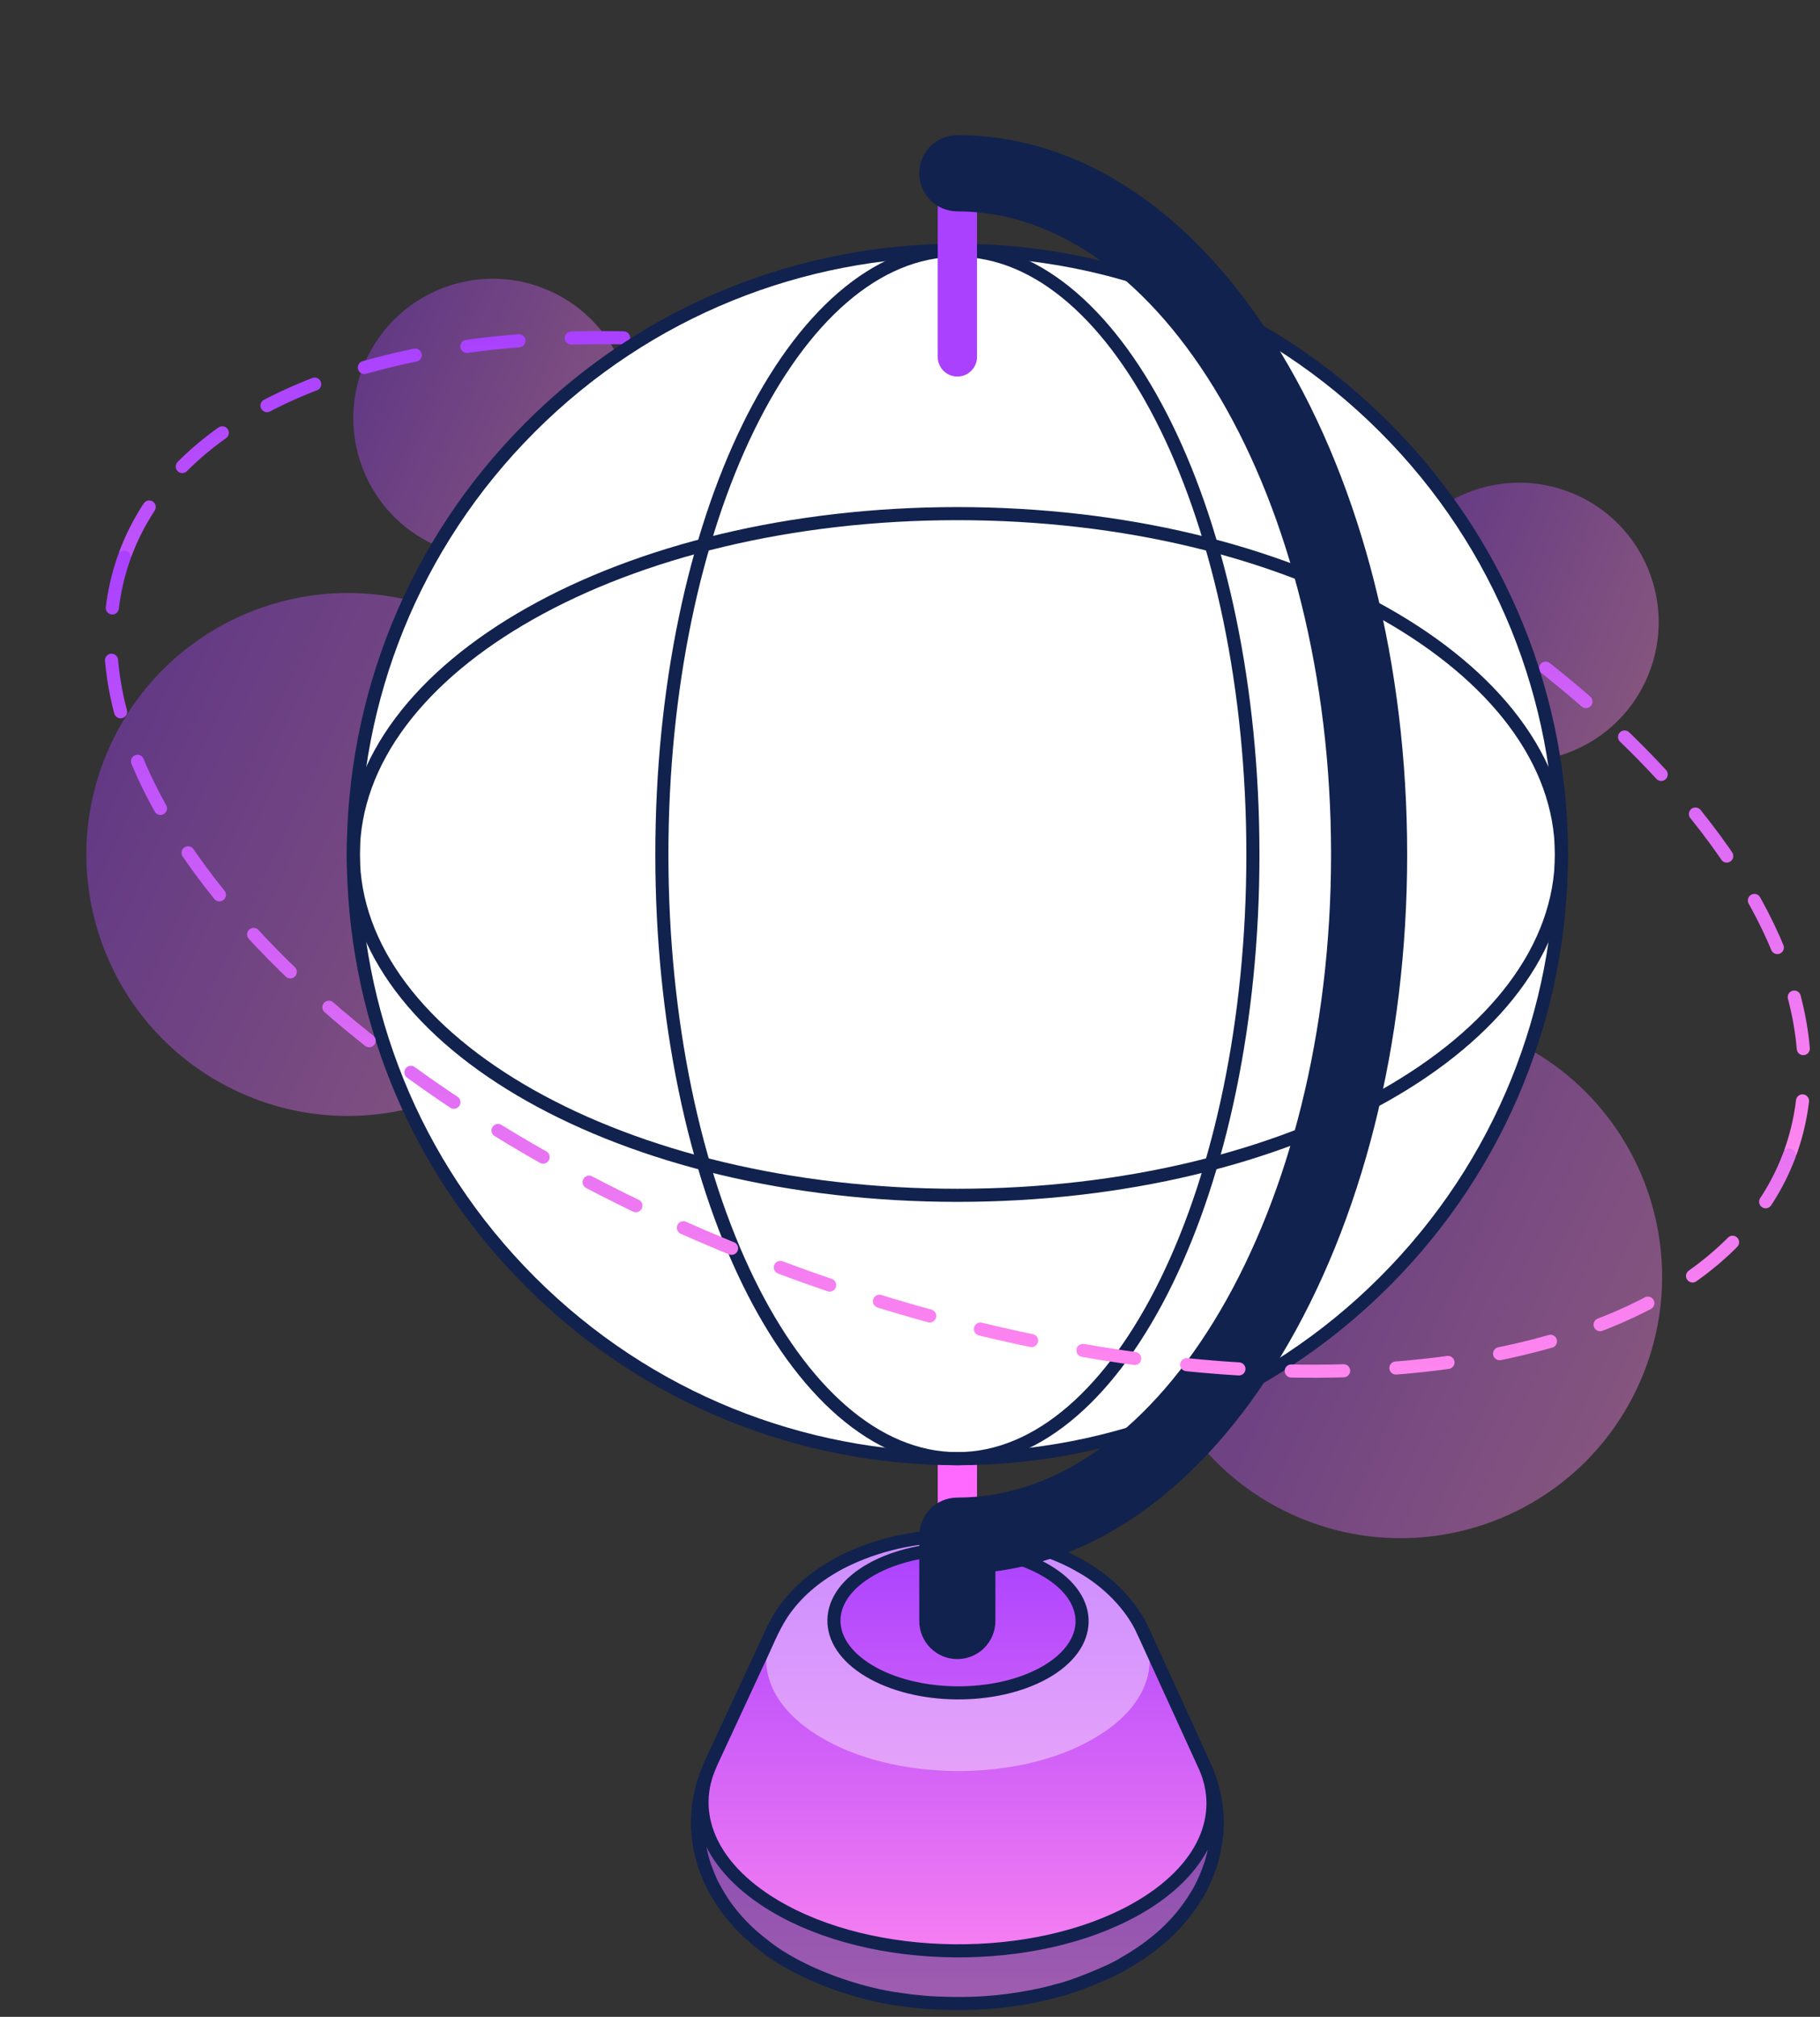 <svg width="139" height="154" viewBox="0 0 139 154" fill="none" xmlns="http://www.w3.org/2000/svg">
<rect x="0" y="0" width="139" height="154" fill="#333333" stroke="none"/>
<path opacity="0.4" d="M44.623 73.745C49.317 63.769 45.036 51.877 35.06 47.183C25.085 42.489 13.193 46.771 8.499 56.746C3.805 66.721 8.087 78.613 18.062 83.307C28.037 88.001 39.929 83.72 44.623 73.745Z" fill="url(#paint0_linear_10886_571)"/>
<path opacity="0.4" d="M125.038 105.985C129.732 96.01 125.451 84.118 115.475 79.424C105.5 74.73 93.608 79.011 88.914 88.987C84.22 98.962 88.502 110.854 98.477 115.548C108.452 120.242 120.344 115.96 125.038 105.985Z" fill="url(#paint1_linear_10886_571)"/>
<path opacity="0.4" d="M47.347 36.289C49.753 30.924 47.355 24.623 41.989 22.216C36.624 19.81 30.323 22.208 27.917 27.573C25.51 32.939 27.908 39.24 33.274 41.647C38.639 44.053 44.94 41.655 47.347 36.289Z" fill="url(#paint2_linear_10886_571)"/>
<path opacity="0.4" d="M125.878 51.556C128.115 46.117 125.52 39.895 120.081 37.658C114.643 35.421 108.421 38.016 106.183 43.454C103.946 48.893 106.542 55.115 111.98 57.352C117.418 59.589 123.641 56.994 125.878 51.556Z" fill="url(#paint3_linear_10886_571)"/>
<path d="M136.754 87.948C143.113 70.123 119.784 45.504 84.635 32.97C49.494 20.429 15.849 24.71 9.49 42.535" stroke="url(#paint4_linear_10886_571)" stroke-linecap="round" stroke-linejoin="round" stroke-dasharray="4 4"/>
<path d="M73.118 115.956V105.625" stroke="url(#paint5_linear_10886_571)" stroke-width="3" stroke-miterlimit="10"/>
<path d="M105.741 97.868C123.758 79.851 123.758 50.639 105.741 32.623C87.725 14.606 58.513 14.606 40.496 32.623C22.48 50.639 22.48 79.851 40.496 97.868C58.513 115.884 87.725 115.884 105.741 97.868Z" fill="white"/>
<path d="M105.741 97.868C123.758 79.851 123.758 50.639 105.741 32.623C87.725 14.606 58.513 14.606 40.496 32.623C22.48 50.639 22.48 79.851 40.496 97.868C58.513 115.884 87.725 115.884 105.741 97.868Z" stroke="#11224E" stroke-miterlimit="10"/>
<path d="M73.119 111.38C85.584 111.38 95.689 90.725 95.689 65.245C95.689 39.765 85.584 19.11 73.119 19.11C60.654 19.11 50.549 39.765 50.549 65.245C50.549 90.725 60.654 111.38 73.119 111.38Z" stroke="#11224E" stroke-miterlimit="10"/>
<path d="M73.118 91.271C98.598 91.271 119.254 79.619 119.254 65.245C119.254 50.871 98.598 39.219 73.118 39.219C47.639 39.219 26.983 50.871 26.983 65.245C26.983 79.619 47.639 91.271 73.118 91.271Z" stroke="#11224E" stroke-miterlimit="10"/>
<path d="M73.118 27.252V13.48" stroke="#A941FF" stroke-width="3" stroke-linecap="round" stroke-linejoin="round"/>
<path d="M92.962 139.411C93.007 137.922 92.66 136.264 91.982 134.791C90.427 131.394 88.873 127.989 87.318 124.585C87.318 124.585 87.318 124.57 87.311 124.57C86.412 122.551 84.569 120.746 82.676 119.67C82.094 119.331 81.57 119.059 80.959 118.801C75.742 116.59 68.977 116.701 63.849 119.508C62.25 120.414 60.828 121.579 59.759 123.155C58.934 124.408 58.47 125.727 57.821 127.039C56.642 129.581 55.456 132.138 54.277 134.68C54.078 135.137 53.805 135.8 53.687 136.279C53.599 136.574 53.518 136.891 53.452 137.252C53.422 137.392 53.393 137.546 53.37 137.701C53.334 137.937 53.319 138.129 53.312 138.357C53.275 138.961 53.238 139.374 53.312 140.015C53.341 140.7 53.628 142.078 53.931 142.786C54.107 143.265 54.321 143.78 54.572 144.215C55.478 145.91 56.738 147.31 58.293 148.511C58.3 148.511 58.307 148.526 58.315 148.526C61.063 150.744 65.698 152.313 68.904 152.689C69.368 152.763 69.795 152.814 70.201 152.844C70.797 152.91 71.306 152.94 71.859 152.954C74.143 153.057 76.427 152.91 78.785 152.453C79.448 152.328 80.133 152.173 80.811 151.974C81.821 151.775 84.997 150.493 85.785 149.955C88.151 148.614 90.037 146.978 91.393 144.716C91.746 144.164 92.049 143.478 92.284 142.859C92.476 142.366 92.66 141.754 92.741 141.26C92.867 140.656 92.94 140.03 92.94 139.403L92.962 139.411Z" fill="url(#paint6_linear_10886_571)"/>
<path opacity="0.4" d="M60.025 149.69C57.983 148.43 57.084 147.575 55.957 146.278C55.338 145.564 54.947 144.886 54.535 144.156C54.284 143.714 54.041 143.073 53.857 142.594C53.496 141.651 53.223 139.993 53.275 139.042C53.304 138.504 53.334 137.782 53.452 137.259C53.746 135.999 53.761 135.925 54.277 134.695C52.553 138.409 54.159 142.55 59.133 145.519C66.642 150.007 78.999 150.132 86.721 145.799C91.96 142.859 93.729 138.622 91.982 134.805C92.196 135.343 92.483 136.058 92.631 136.618C92.903 137.716 92.94 138.482 92.948 138.622C92.984 139.846 92.948 140.067 92.756 141.29C92.668 141.828 92.454 142.52 92.248 143.021C92.041 143.522 91.776 144.141 91.496 144.584C91.091 145.232 90.634 145.976 89.949 146.706C89.44 147.251 88.092 148.71 85.793 149.963C85.122 150.331 84.474 150.67 83.354 151.127C82.256 151.576 81.128 151.901 80.819 151.982C79.102 152.431 77.334 152.844 74.202 152.976C72.684 153.043 71.63 152.962 70.178 152.844C69.412 152.785 68.543 152.63 67.54 152.461C67.526 152.461 66.347 152.247 64.932 151.82C64.188 151.599 63.222 151.237 62.5 150.943C61.771 150.641 60.658 150.081 60.017 149.683L60.025 149.69Z" fill="#11224E"/>
<path opacity="0.4" d="M87.325 124.592C86.978 123.87 86.072 121.962 83.449 120.157C82.211 119.317 80.848 118.749 80.833 118.749C79.3 118.138 78.696 117.975 77.215 117.659C76.566 117.519 75.129 117.327 74.319 117.305C73.459 117.28 72.811 117.273 72.374 117.283C71.268 117.32 70.458 117.438 70.421 117.445C68.49 117.71 67.628 117.983 66.545 118.322C66.206 118.432 65.771 118.602 65.447 118.742C64.968 118.955 64.327 119.28 63.855 119.523C63.428 119.781 62.861 120.112 62.477 120.407C61.859 120.879 61.512 121.144 60.864 121.815C60.4 122.293 60.016 122.817 59.766 123.178C59.464 123.627 59.309 123.929 59.014 124.526C57.725 127.312 58.926 130.414 62.654 132.639C68.299 136.007 77.569 136.11 83.368 132.845C87.295 130.65 88.621 127.466 87.325 124.6V124.592ZM79.772 127.724C76.014 129.824 70.023 129.773 66.368 127.584C62.728 125.403 62.802 121.925 66.56 119.825C70.31 117.718 76.308 117.776 79.963 119.965C83.611 122.139 83.522 125.617 79.772 127.724Z" fill="white"/>
<path d="M79.772 127.724C76.014 129.825 70.024 129.773 66.369 127.584C62.729 125.403 62.802 121.925 66.56 119.825C70.311 117.718 76.309 117.777 79.964 119.965C83.612 122.139 83.523 125.617 79.772 127.724Z" stroke="#11224E" stroke-miterlimit="10"/>
<path d="M54.284 134.687C52.56 138.401 54.166 142.542 59.14 145.512C66.649 149.999 79.006 150.125 86.728 145.792C91.968 142.852 93.736 138.615 91.99 134.798M92.962 139.411C93.007 137.922 92.66 136.264 91.982 134.791C90.427 131.394 88.873 127.989 87.318 124.585C87.318 124.585 87.318 124.57 87.311 124.57C86.412 122.551 84.569 120.746 82.676 119.67C82.094 119.331 81.57 119.059 80.959 118.801C75.742 116.59 68.977 116.701 63.849 119.508C62.25 120.414 60.828 121.579 59.759 123.155C58.934 124.408 58.47 125.727 57.821 127.039C56.642 129.581 55.456 132.138 54.277 134.68C54.078 135.137 53.805 135.8 53.687 136.279C53.599 136.574 53.518 136.891 53.452 137.252C53.422 137.392 53.393 137.546 53.37 137.701C53.334 137.937 53.319 138.129 53.312 138.357C53.275 138.961 53.238 139.374 53.312 140.015C53.341 140.7 53.628 142.078 53.931 142.786C54.107 143.265 54.321 143.78 54.572 144.215C55.478 145.91 56.738 147.31 58.293 148.511C58.3 148.511 58.307 148.526 58.315 148.526C61.063 150.744 65.698 152.313 68.904 152.689C69.368 152.763 69.795 152.814 70.201 152.844C70.797 152.91 71.306 152.94 71.859 152.954C74.143 153.057 76.427 152.91 78.785 152.453C79.448 152.328 80.133 152.173 80.811 151.974C81.821 151.775 84.997 150.493 85.785 149.955C88.151 148.614 90.037 146.978 91.393 144.716C91.746 144.164 92.049 143.478 92.284 142.859C92.476 142.366 92.66 141.754 92.741 141.26C92.867 140.656 92.94 140.03 92.94 139.403L92.962 139.411Z" stroke="#11224E" stroke-miterlimit="10"/>
<path d="M73.118 126.184C71.792 126.184 70.709 125.109 70.709 123.775V117.261C70.709 115.927 71.785 114.851 73.118 114.851C89.131 114.851 102.158 92.598 102.158 65.246C102.158 37.893 89.131 15.64 73.118 15.64C71.792 15.64 70.709 14.564 70.709 13.23C70.709 11.897 71.785 10.821 73.118 10.821C82.396 10.821 91.024 16.642 97.413 27.216C103.573 37.414 106.97 50.914 106.97 65.246C106.97 79.57 103.573 93.077 97.413 103.275C91.577 112.928 83.877 118.624 75.521 119.538V123.775C75.521 125.109 74.445 126.184 73.111 126.184H73.118Z" fill="#11224E"/>
<path d="M73.118 126.184C71.792 126.184 70.709 125.109 70.709 123.775V117.261C70.709 115.927 71.785 114.851 73.118 114.851C89.131 114.851 102.158 92.598 102.158 65.246C102.158 37.893 89.131 15.64 73.118 15.64C71.792 15.64 70.709 14.564 70.709 13.23C70.709 11.897 71.785 10.821 73.118 10.821C82.396 10.821 91.024 16.642 97.413 27.216C103.573 37.414 106.97 50.914 106.97 65.246C106.97 79.57 103.573 93.077 97.413 103.275C91.577 112.928 83.877 118.624 75.521 119.538V123.775C75.521 125.109 74.445 126.184 73.111 126.184H73.118Z" stroke="#11224E" stroke-miterlimit="10"/>
<path d="M9.49 42.535C3.131 60.36 26.46 84.979 61.608 97.513C96.75 110.054 130.395 105.766 136.754 87.948" stroke="url(#paint7_linear_10886_571)" stroke-linecap="round" stroke-linejoin="round" stroke-dasharray="4 4"/>
<defs>
<linearGradient id="paint0_linear_10886_571" x1="8.499" y1="56.746" x2="44.623" y2="73.745" gradientUnits="userSpaceOnUse">
<stop stop-color="#A941FF"/>
<stop offset="1" stop-color="#FF86EF"/>
</linearGradient>
<linearGradient id="paint1_linear_10886_571" x1="88.914" y1="88.987" x2="125.038" y2="105.985" gradientUnits="userSpaceOnUse">
<stop stop-color="#A941FF"/>
<stop offset="1" stop-color="#FF86EF"/>
</linearGradient>
<linearGradient id="paint2_linear_10886_571" x1="27.917" y1="27.573" x2="47.347" y2="36.289" gradientUnits="userSpaceOnUse">
<stop stop-color="#A941FF"/>
<stop offset="1" stop-color="#FF86EF"/>
</linearGradient>
<linearGradient id="paint3_linear_10886_571" x1="106.183" y1="43.454" x2="125.878" y2="51.556" gradientUnits="userSpaceOnUse">
<stop stop-color="#A941FF"/>
<stop offset="1" stop-color="#FF86EF"/>
</linearGradient>
<linearGradient id="paint4_linear_10886_571" x1="73.644" y1="25.778" x2="73.644" y2="87.948" gradientUnits="userSpaceOnUse">
<stop stop-color="#A941FF"/>
<stop offset="1" stop-color="#FF86EF"/>
</linearGradient>
<linearGradient id="paint5_linear_10886_571" x1="-nan" y1="-nan" x2="-nan" y2="-nan" gradientUnits="userSpaceOnUse">
<stop stop-color="#FF69FF"/>
<stop offset="1" stop-color="#9A74FF"/>
</linearGradient>
<linearGradient id="paint6_linear_10886_571" x1="73.118" y1="117.26" x2="73.118" y2="152.986" gradientUnits="userSpaceOnUse">
<stop stop-color="#A941FF"/>
<stop offset="1" stop-color="#FF86EF"/>
</linearGradient>
<linearGradient id="paint7_linear_10886_571" x1="72.6" y1="42.535" x2="72.6" y2="104.703" gradientUnits="userSpaceOnUse">
<stop stop-color="#A941FF"/>
<stop offset="1" stop-color="#FF86EF"/>
</linearGradient>
</defs>
</svg>
